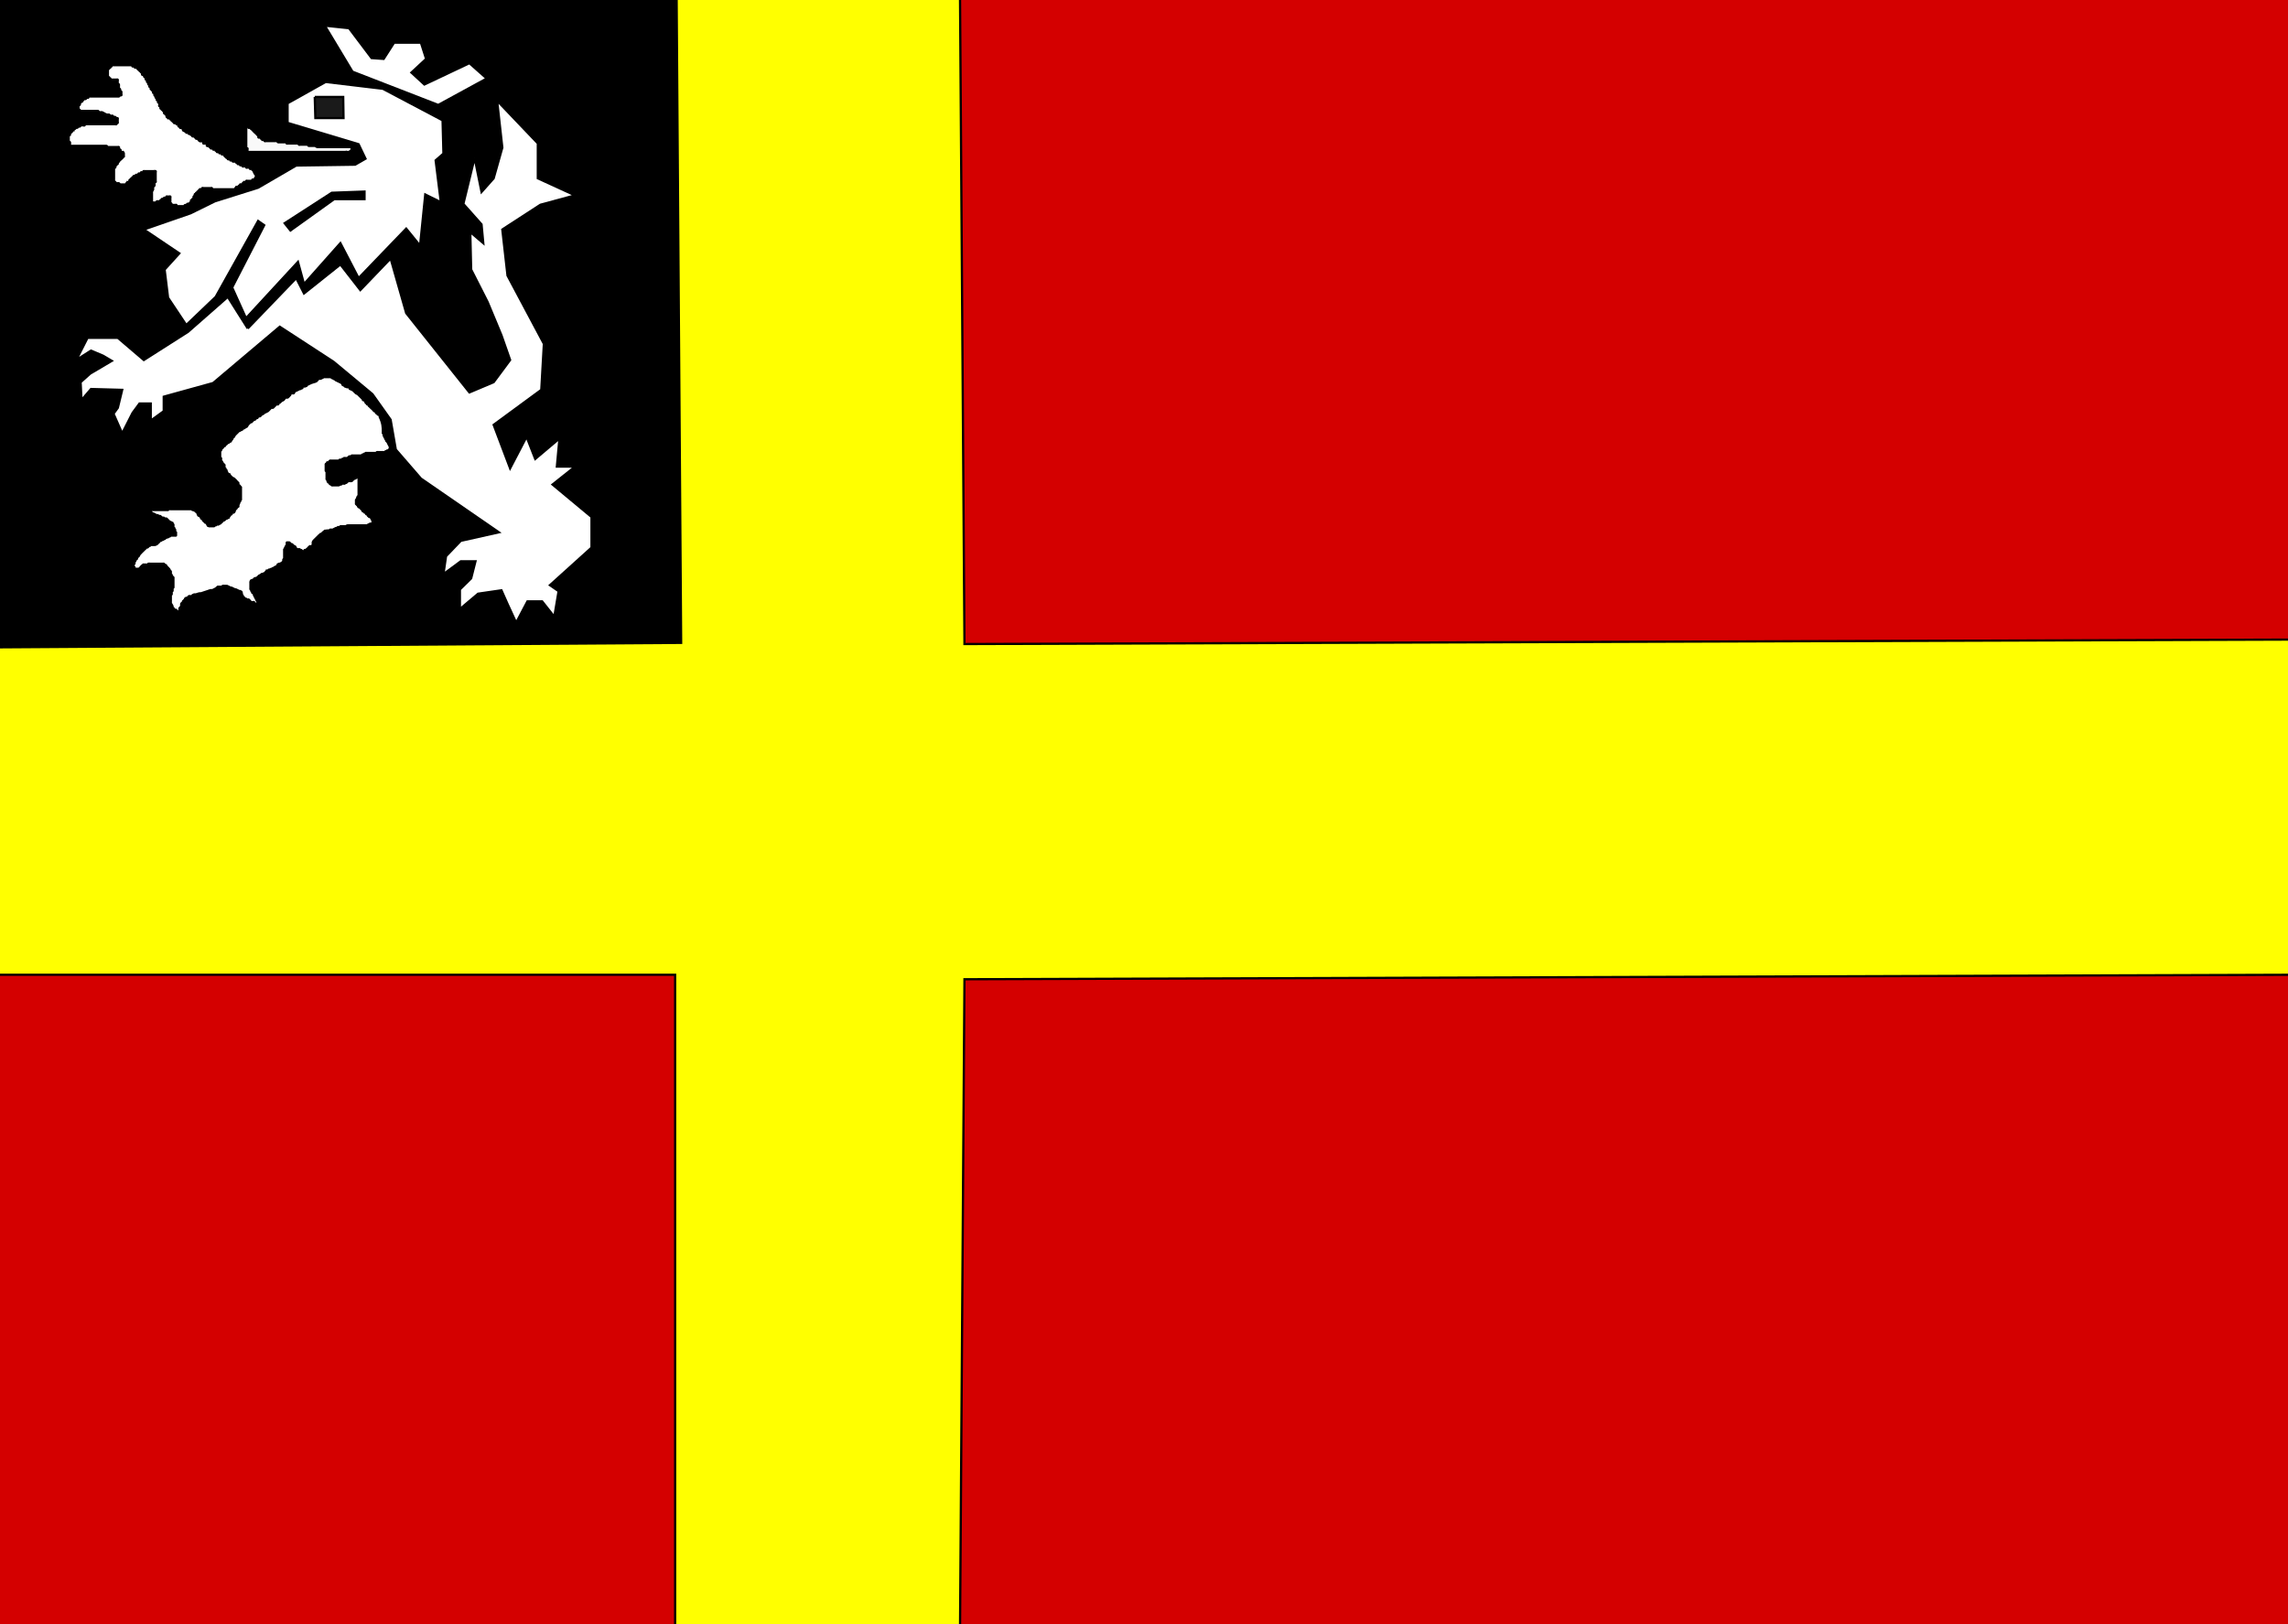 <?xml version="1.0" encoding="UTF-8" standalone="no"?>
<svg
   xmlns:dc="http://purl.org/dc/elements/1.1/"
   xmlns:cc="http://creativecommons.org/ns#"
   xmlns:rdf="http://www.w3.org/1999/02/22-rdf-syntax-ns#"
   xmlns:svg="http://www.w3.org/2000/svg"
   xmlns="http://www.w3.org/2000/svg"
   version="1.1"
   id="svg2816"
   height="735.6"
   width="1036">
  <rect width="100%" height="100%" fill="#808080" stroke="none"/>
  <defs
     id="defs2818" />
  <g
     transform="translate(0,-8.494)"
     id="layer1">
    <g
       transform="translate(-12.683,3.459)"
       id="g5613">
      <path
         style="fill:#d40000;stroke:#000000;stroke-width:1px;stroke-linecap:butt;stroke-linejoin:miter;stroke-opacity:1"
         d="m 11.401,3.043 0,739.423 1039.1,0 0,-739.015 L 11.401,3.043 Z"
         id="path2841" />
      <path
         style="fill:#ffff00;stroke:#000000;stroke-width:1.01px;stroke-linecap:butt;stroke-linejoin:miter;stroke-opacity:1"
         d="m 12.022,294.718 0,151.824 306.358,0 0,297.576 128.993,0 2.016,-295.551 600.624,-2.024 0,-151.824 -600.624,2.024 -2.016,-293.527 -128.993,0 0,291.503 -306.358,0 z"
         id="path3845" />
      <path
         style="fill:#000000;stroke:#000000;stroke-width:1.013px;stroke-linecap:butt;stroke-linejoin:miter;stroke-opacity:1"
         d="M 10.962,4.696 13.003,298.22 321.099,296.21 319.058,4.696 l -308.096,0 z"
         id="path3847" />
      <path
         style="fill:#ffffff;stroke:#000000;stroke-width:1.013px;stroke-linecap:butt;stroke-linejoin:miter;stroke-opacity:1"
         d="m 127.489,82.582 c 0.739,0.364 2.802,1.669 2.218,1.093 -0.762,-0.751 -1.931,-0.976 -2.772,-1.639 -0.144,-0.114 0.131,-0.418 0,-0.546 -0.261,-0.258 -0.848,0.258 -1.109,0 -0.131,-0.129 0.131,-0.418 0,-0.546 -0.131,-0.129 -0.37,0 -0.555,0 -0.185,0 -0.37,0 -0.554,0 -0.185,0 -0.424,0.129 -0.554,0 -0.131,-0.129 0.131,-0.418 0,-0.546 -0.131,-0.129 -0.37,0 -0.554,0 -0.185,0 -0.37,0 -0.555,0 -0.185,0 -0.424,0.129 -0.554,0 -0.131,-0.129 0.131,-0.418 0,-0.546 -0.261,-0.258 -0.848,0.258 -1.109,0 -0.131,-0.129 0.131,-0.418 0,-0.546 -0.261,-0.258 -0.848,0.258 -1.109,0 -0.131,-0.129 0.131,-0.418 0,-0.546 -0.131,-0.129 -0.389,0.081 -0.554,0 -0.234,-0.115 -0.321,-0.431 -0.554,-0.546 -0.231,-0.114 -0.98,0.127 -1.109,0 -0.131,-0.129 0.131,-0.418 0,-0.546 -0.261,-0.258 -0.848,0.258 -1.109,0 -0.131,-0.129 0.131,-0.418 0,-0.546 -0.261,-0.258 -0.848,0.258 -1.109,0 -0.131,-0.129 0.131,-0.418 0,-0.546 -0.131,-0.129 -0.389,0.081 -0.554,0 -0.234,-0.115 -0.37,-0.364 -0.554,-0.546 -0.185,-0.182 -0.438,-0.316 -0.555,-0.546 -0.083,-0.163 0.131,-0.418 0,-0.546 -0.261,-0.258 -0.848,0.258 -1.109,0 -0.131,-0.129 0.131,-0.418 0,-0.546 -0.261,-0.258 -0.848,0.258 -1.109,0 -0.131,-0.129 0.131,-0.418 0,-0.546 -0.261,-0.258 -0.848,0.258 -1.109,0 -0.131,-0.129 0.131,-0.418 0,-0.546 -0.131,-0.129 -0.424,0.129 -0.554,0 -0.131,-0.129 0.131,-0.418 0,-0.546 -0.261,-0.258 -0.848,0.258 -1.109,0 -0.131,-0.129 0.131,-0.418 0,-0.546 -0.261,-0.258 -0.848,0.258 -1.109,0 -0.131,-0.129 0.131,-0.418 0,-0.546 -0.131,-0.129 -0.424,0.129 -0.555,0 -0.131,-0.129 0.131,-0.418 0,-0.546 -0.261,-0.258 -0.848,0.258 -1.109,0 -0.739,-0.728 1.176,-0.524 -0.554,-1.093 -0.351,-0.115 -0.778,0.163 -1.109,0 -0.165,-0.081 0.131,-0.418 0,-0.546 -2.164,-2.132 -0.298,0.126 -1.663,-0.546 -0.468,-0.23 -0.641,-0.862 -1.109,-1.093 -0.165,-0.081 -0.424,0.129 -0.554,0 -0.131,-0.129 0.131,-0.418 0,-0.546 -0.131,-0.129 -0.424,0.129 -0.554,0 -0.131,-0.129 0.131,-0.418 0,-0.546 -0.261,-0.258 -0.848,0.258 -1.109,0 -0.131,-0.129 0.131,-0.418 0,-0.546 -0.131,-0.129 -0.389,0.081 -0.554,0 -0.234,-0.115 -0.321,-0.431 -0.554,-0.546 -0.165,-0.081 -0.424,0.129 -0.555,0 -0.131,-0.129 0.131,-0.418 0,-0.546 -0.261,-0.258 -0.848,0.258 -1.109,0 -0.131,-0.129 0.131,-0.418 0,-0.546 -0.131,-0.129 -0.389,0.081 -0.554,0 -2.308,-1.137 0.593,0.038 -0.555,-1.093 -0.131,-0.129 -0.424,0.129 -0.554,0 -0.131,-0.129 0.131,-0.418 0,-0.546 -0.261,-0.258 -0.848,0.258 -1.109,0 -0.131,-0.129 0.131,-0.418 0,-0.546 -0.131,-0.129 -0.424,0.129 -0.555,0 -1.147,-1.13 1.753,0.044 -0.554,-1.093 -0.165,-0.081 -0.424,0.129 -0.554,0 -0.131,-0.129 0.131,-0.418 0,-0.546 -0.261,-0.258 -0.848,0.258 -1.109,0 -0.131,-0.129 0.131,-0.418 0,-0.546 -0.131,-0.129 -0.424,0.129 -0.554,0 -0.131,-0.129 0.131,-0.418 0,-0.546 -0.131,-0.129 -0.424,0.129 -0.554,0 -0.131,-0.129 0.131,-0.418 0,-0.546 -0.131,-0.129 -0.424,0.129 -0.554,0 -0.131,-0.129 0.131,-0.418 0,-0.546 -0.261,-0.258 -0.848,0.258 -1.109,0 -0.131,-0.129 0.131,-0.418 0,-0.546 -0.131,-0.129 -0.424,0.129 -0.554,0 -0.185,-0.182 0.185,-0.91 0,-1.093 -0.131,-0.129 -0.424,0.129 -0.554,0 -0.131,-0.129 0.131,-0.418 0,-0.546 -0.131,-0.129 -0.424,0.129 -0.555,0 -0.261,-0.258 0.261,-0.835 0,-1.093 -0.131,-0.129 -0.424,0.129 -0.554,0 -0.131,-0.129 0.131,-0.418 0,-0.546 -0.131,-0.129 -0.424,0.129 -0.554,0 -0.131,-0.129 0.131,-0.418 0,-0.546 -0.131,-0.129 -0.424,0.129 -0.554,0 -0.185,-0.182 0.185,-0.91 0,-1.093 -0.131,-0.129 -0.424,0.129 -0.555,0 -0.131,-0.129 0,-0.364 0,-0.546 0,-0.182 0,-0.364 0,-0.546 0,-0.182 0.131,-0.418 0,-0.546 -0.131,-0.129 -0.424,0.129 -0.554,0 -0.185,-0.182 0.185,-0.91 0,-1.093 -0.131,-0.129 -0.424,0.129 -0.554,0 -0.261,-0.258 0.261,-0.835 0,-1.093 -0.131,-0.129 -0.424,0.129 -0.554,0 -0.131,-0.129 0.083,-0.383 0,-0.546 -0.117,-0.23 -0.438,-0.316 -0.555,-0.546 -0.116,-0.228 0.129,-0.966 0,-1.093 -0.131,-0.129 -0.424,0.129 -0.554,0 -0.261,-0.258 0.261,-0.835 0,-1.093 -0.131,-0.129 -0.424,0.129 -0.554,0 -0.131,-0.129 0.131,-0.418 0,-0.546 -0.131,-0.129 -0.424,0.129 -0.554,0 -0.185,-0.182 0.185,-0.91 0,-1.093 -0.131,-0.129 -0.424,0.129 -0.554,0 -0.261,-0.258 0.261,-0.835 0,-1.093 -0.131,-0.129 -0.424,0.129 -0.555,0 -0.185,-0.182 0.185,-0.91 0,-1.093 -0.131,-0.129 -0.424,0.129 -0.554,0 -0.185,-0.182 0.185,-0.91 0,-1.093 -0.131,-0.129 -0.424,0.129 -0.554,0 -0.261,-0.258 0.261,-0.835 0,-1.093 -0.131,-0.129 -0.424,0.129 -0.554,0 -1.147,-1.13 1.753,0.044 -0.555,-1.093 -0.165,-0.081 -0.424,0.129 -0.554,0 -0.261,-0.258 0.261,-0.835 0,-1.093 -0.131,-0.129 -0.424,0.129 -0.554,0 -0.131,-0.129 0.131,-0.418 0,-0.546 -0.131,-0.129 -0.424,0.129 -0.554,0 -0.131,-0.129 0.131,-0.418 0,-0.546 -0.131,-0.129 -0.424,0.129 -0.555,0 -0.131,-0.129 0.131,-0.418 0,-0.546 -0.131,-0.129 -0.424,0.129 -0.554,0 -0.131,-0.129 0.131,-0.418 0,-0.546 -0.261,-0.258 -0.848,0.258 -1.109,0 -0.131,-0.129 0.131,-0.418 0,-0.546 -0.261,-0.258 -0.848,0.258 -1.109,0 -0.131,-0.129 0.131,-0.418 0,-0.546 -0.131,-0.129 -0.37,0 -0.554,0 -0.185,0 -0.37,0 -0.554,0 -1.479,0 -2.957,0 -4.436,0 -1.109,0 -2.218,0 -3.327,0 -0.185,0 -0.424,-0.129 -0.554,0 -0.131,0.129 0.131,0.418 0,0.546 -0.131,0.129 -0.424,-0.129 -0.554,0 -0.131,0.129 0.131,0.418 0,0.546 -0.131,0.129 -0.424,-0.129 -0.555,0 -0.131,0.129 0.131,0.418 0,0.546 -0.131,0.129 -0.424,-0.129 -0.554,0 -0.131,0.129 0,0.364 0,0.546 0,0.728 0,1.457 0,2.185 0,0.182 0,0.364 0,0.546 0,0.182 -0.131,0.418 0,0.546 0.131,0.129 0.424,-0.129 0.554,0 0.131,0.129 -0.131,0.418 0,0.546 0.131,0.129 0.424,-0.129 0.555,0 0.131,0.129 -0.131,0.418 0,0.546 0.131,0.129 0.37,0 0.554,0 0.739,0 1.479,0 2.218,0 0.185,0 0.424,-0.129 0.554,0 0.131,0.129 0,0.364 0,0.546 0,0.182 0,0.364 0,0.546 0,0.182 -0.083,0.383 0,0.546 0.117,0.23 0.438,0.316 0.554,0.546 0.083,0.163 0,0.364 0,0.546 0,0.182 0,0.364 0,0.546 0,0.182 -0.083,0.383 0,0.546 0.117,0.23 0.438,0.316 0.555,0.546 0.083,0.163 -0.083,0.383 0,0.546 0.117,0.23 0.438,0.316 0.554,0.546 0.083,0.163 0,0.364 0,0.546 0,0.182 0,0.364 0,0.546 0,0.182 0.131,0.418 0,0.546 -0.131,0.129 -0.389,-0.081 -0.554,0 -0.234,0.115 -0.321,0.431 -0.555,0.546 -0.165,0.081 -0.37,0 -0.554,0 -0.37,0 -0.739,0 -1.109,0 -3.512,0 -7.024,0 -10.535,0 -0.37,0 -0.739,0 -1.109,0 -0.185,0 -0.424,-0.129 -0.555,0 -0.131,0.129 0.131,0.418 0,0.546 -0.261,0.258 -0.848,-0.258 -1.109,0 -0.131,0.129 0.131,0.418 0,0.546 -0.261,0.258 -0.848,-0.258 -1.109,0 -0.131,0.129 0.131,0.418 0,0.546 -0.131,0.129 -0.424,-0.129 -0.554,0 -0.131,0.129 0,0.364 0,0.546 -0.185,0 -0.424,-0.129 -0.554,0 -0.131,0.129 0.131,0.418 0,0.546 -0.131,0.129 -0.424,-0.129 -0.554,0 -0.261,0.258 0.261,0.835 0,1.093 -0.131,0.129 -0.424,-0.129 -0.555,0 -0.131,0.129 0,0.364 0,0.546 0,0.364 0,0.729 0,1.093 0,0.182 -0.131,0.418 0,0.546 0.131,0.129 0.424,-0.129 0.555,0 0.131,0.129 -0.131,0.418 0,0.546 0.131,0.129 0.37,0 0.554,0 0.185,0 0.37,0 0.554,0 1.848,0 3.697,0 5.545,0 0.37,0 0.739,0 1.109,0 0.185,0 0.389,-0.081 0.554,0 0.234,0.115 0.321,0.431 0.554,0.546 0.083,0.041 0.99,-0.039 1.109,0 0.784,0.258 1.434,0.835 2.218,1.093 0.119,0.039 1.026,-0.041 1.109,0 0.234,0.115 0.321,0.431 0.555,0.546 0.231,0.114 0.98,-0.127 1.109,0 0.131,0.129 -0.131,0.418 0,0.546 0.129,0.127 0.878,-0.114 1.109,0 0.234,0.115 0.321,0.431 0.554,0.546 0.165,0.081 0.424,-0.129 0.554,0 0.131,0.129 0,0.364 0,0.546 0,0.182 0,0.364 0,0.546 0,0.182 0,0.364 0,0.546 0,0.182 0.131,0.418 0,0.546 -0.131,0.129 -0.424,-0.129 -0.554,0 -0.131,0.129 0.131,0.418 0,0.546 -0.131,0.129 -0.37,0 -0.554,0 -1.109,0 -2.218,0 -3.327,0 -2.588,0 -5.175,0 -7.763,0 -0.739,0 -1.479,0 -2.218,0 -0.185,0 -0.424,-0.129 -0.554,0 -0.131,0.129 0.131,0.418 0,0.546 -0.131,0.129 -0.37,0 -0.555,0 -0.37,0 -0.758,-0.115 -1.109,0 -0.248,0.081 -0.321,0.431 -0.554,0.546 -0.165,0.081 -0.389,-0.081 -0.555,0 -0.234,0.115 -0.321,0.431 -0.554,0.546 -0.165,0.081 -0.389,-0.081 -0.554,0 -0.234,0.115 -0.321,0.431 -0.554,0.546 -0.165,0.081 -0.424,-0.129 -0.555,0 -0.131,0.129 0,0.364 0,0.546 -0.185,0 -0.424,-0.129 -0.554,0 -0.131,0.129 0.131,0.418 0,0.546 -0.131,0.129 -0.424,-0.129 -0.554,0 -0.131,0.129 0.131,0.418 0,0.546 -0.131,0.129 -0.424,-0.129 -0.554,0 -0.185,0.182 0.185,0.91 0,1.093 -0.131,0.129 -0.424,-0.129 -0.555,0 -0.131,0.129 0,0.364 0,0.546 0,0.546 0,1.093 0,1.639 0,0.182 -0.083,0.383 0,0.546 0.117,0.23 0.472,0.302 0.555,0.546 0.117,0.346 0,0.728 0,1.093 0,0.182 -0.131,0.418 0,0.546 0.131,0.129 0.37,0 0.554,0 0.185,0 0.37,0 0.554,0 3.142,0 6.284,0 9.426,0 1.479,0 2.957,0 4.436,0 0.37,0 0.739,0 1.109,0 0.185,0 0.389,-0.081 0.554,0 0.234,0.115 0.321,0.431 0.554,0.546 0.165,0.081 0.37,0 0.554,0 0.185,0 0.37,0 0.555,0 0.924,0 1.848,0 2.772,0 0.185,0 0.37,0 0.554,0 0.185,0 0.424,-0.129 0.554,0 0.261,0.258 -0.261,0.835 0,1.093 0.131,0.129 0.424,-0.129 0.555,0 1.147,1.13 -1.753,-0.044 0.554,1.093 0.765,0.377 0.496,-0.662 1.109,0.546 0.083,0.163 0,0.364 0,0.546 0,0.182 0,0.364 0,0.546 0,0.182 0.131,0.418 0,0.546 -0.131,0.129 -0.424,-0.129 -0.554,0 -0.131,0.129 0.131,0.418 0,0.546 -0.131,0.129 -0.424,-0.129 -0.554,0 -0.131,0.129 0.131,0.418 0,0.546 -0.131,0.129 -0.424,-0.129 -0.554,0 -0.131,0.129 0.131,0.418 0,0.546 -0.131,0.129 -0.424,-0.129 -0.555,0 -0.131,0.129 0.083,0.383 0,0.546 -0.117,0.23 -0.438,0.316 -0.554,0.546 -0.083,0.163 0.131,0.418 0,0.546 -0.131,0.129 -0.424,-0.129 -0.554,0 -0.131,0.129 0.131,0.418 0,0.546 -0.131,0.129 -0.424,-0.129 -0.554,0 -0.261,0.258 0.261,0.835 0,1.093 -0.131,0.129 -0.424,-0.129 -0.555,0 -0.131,0.129 0,0.364 0,0.546 0,0.728 0,1.457 0,2.185 0,0.728 0,1.457 0,2.185 0,0.182 0,0.364 0,0.546 0,0.182 -0.083,0.383 0,0.546 0.117,0.23 0.37,0.364 0.555,0.546 0.185,0.182 0.321,0.431 0.554,0.546 0.296,0.146 0.813,-0.146 1.109,0 0.234,0.115 0.321,0.431 0.555,0.546 0.165,0.081 0.37,0 0.554,0 0.37,0 0.739,0 1.109,0 0.185,0 0.37,0 0.555,0 0.185,0 0.424,0.129 0.554,0 0.131,-0.129 -0.131,-0.418 0,-0.546 0.131,-0.129 0.424,0.129 0.554,0 0.131,-0.129 0,-0.364 0,-0.546 0.185,0 0.389,0.081 0.554,0 2.308,-1.137 -0.593,0.038 0.555,-1.093 0.131,-0.129 0.424,0.129 0.554,0 0.131,-0.129 -0.131,-0.418 0,-0.546 0.131,-0.129 0.424,0.129 0.554,0 0.131,-0.129 -0.131,-0.418 0,-0.546 0.131,-0.129 0.424,0.129 0.554,0 0.131,-0.129 -0.131,-0.418 0,-0.546 0.131,-0.129 0.389,0.081 0.555,0 0.234,-0.115 0.321,-0.431 0.554,-0.546 0.231,-0.114 0.98,0.127 1.109,0 0.131,-0.129 -0.131,-0.418 0,-0.546 0.261,-0.258 0.848,0.258 1.109,0 0.131,-0.129 -0.131,-0.418 0,-0.546 0.261,-0.258 0.848,0.258 1.109,0 0.131,-0.129 -0.131,-0.418 0,-0.546 0.131,-0.129 0.37,0 0.555,0 0.739,0 1.479,0 2.218,0 0.554,0 1.109,0 1.663,0 0.37,0 0.778,-0.163 1.109,0 0.165,0.081 0,0.364 0,0.546 0,0.728 0,1.457 0,2.185 0,0.546 0,1.093 0,1.639 0,0.182 0.131,0.418 0,0.546 -0.131,0.129 -0.424,-0.129 -0.555,0 -0.131,0.129 0,0.364 0,0.546 0,0.364 0.117,0.747 0,1.093 -0.083,0.244 -0.438,0.316 -0.554,0.546 -0.041,0.081 0.04,0.975 0,1.093 -0.131,0.386 -0.424,0.706 -0.554,1.093 -0.058,0.173 0,0.364 0,0.546 0,0.182 0,0.364 0,0.546 0,0.546 0,1.093 0,1.639 0,0.546 0,1.093 0,1.639 0,0.182 -0.131,0.418 0,0.546 0.131,0.129 0.37,0 0.554,0 0.185,0 0.37,0 0.554,0 0.185,0 0.389,0.081 0.555,0 0.234,-0.115 0.321,-0.431 0.554,-0.546 0.331,-0.163 0.778,0.163 1.109,0 0.234,-0.115 0.321,-0.431 0.555,-0.546 0.165,-0.081 0.424,0.129 0.554,0 0.131,-0.129 -0.131,-0.418 0,-0.546 0.131,-0.129 0.389,0.081 0.554,0 0.234,-0.115 0.321,-0.431 0.554,-0.546 0.231,-0.114 0.98,0.127 1.109,0 0.739,-0.728 -0.924,-0.546 0.554,-0.546 0.185,0 0.37,0 0.554,0 0.185,0 0.424,-0.129 0.555,0 0.131,0.129 0,0.364 0,0.546 0,0.546 0,1.093 0,1.639 0,0.182 -0.083,0.383 0,0.546 0.117,0.23 0.438,0.316 0.554,0.546 0.083,0.163 -0.131,0.418 0,0.546 0.131,0.129 0.37,0 0.554,0 0.37,0 0.739,0 1.109,0 0.185,0 0.424,-0.129 0.554,0 0.131,0.129 -0.131,0.418 0,0.546 0.131,0.129 0.37,0 0.554,0 0.185,0 0.37,0 0.554,0 0.555,0 1.109,0 1.664,0 0.185,0 0.389,0.081 0.554,0 0.234,-0.115 0.321,-0.431 0.555,-0.546 0.165,-0.081 0.389,0.081 0.554,0 0.234,-0.115 0.321,-0.431 0.554,-0.546 0.231,-0.114 0.98,0.127 1.109,0 0.131,-0.129 -0.131,-0.418 0,-0.546 0.131,-0.129 0.424,0.129 0.554,0 0.261,-0.258 -0.261,-0.835 0,-1.093 0.131,-0.129 0.424,0.129 0.554,0 0.131,-0.129 -0.131,-0.418 0,-0.546 0.131,-0.129 0.424,0.129 0.554,0 0.129,-0.127 -0.116,-0.865 0,-1.093 0.117,-0.23 0.438,-0.316 0.555,-0.546 0.083,-0.163 -0.131,-0.418 0,-0.546 0.131,-0.129 0.424,0.129 0.554,0 0.131,-0.129 -0.131,-0.418 0,-0.546 0.131,-0.129 0.424,0.129 0.554,0 0.131,-0.129 -0.131,-0.418 0,-0.546 0.131,-0.129 0.424,0.129 0.554,0 0.131,-0.129 -0.131,-0.418 0,-0.546 0.131,-0.129 0.424,0.129 0.555,0 0.131,-0.129 -0.131,-0.418 0,-0.546 0.261,-0.258 0.848,0.258 1.109,0 0.131,-0.129 -0.131,-0.418 0,-0.546 0.131,-0.129 0.37,0 0.554,0 0.185,0 0.37,0 0.554,0 0.924,0 1.848,0 2.773,0 0.185,0 0.424,-0.129 0.554,0 0.131,0.129 -0.131,0.418 0,0.546 0.131,0.129 0.37,0 0.554,0 0.185,0 0.37,0 0.554,0 2.218,0 4.436,0 6.654,0 0.739,0 1.479,0 2.218,0 0.185,0 0.424,0.129 0.555,0 0.131,-0.129 -0.131,-0.418 0,-0.546 0.131,-0.129 0.424,0.129 0.554,0 0.739,-0.728 -0.924,-0.546 0.554,-0.546 1.479,0 -0.185,0.182 0.554,-0.546 0.131,-0.129 0.424,0.129 0.555,0 0.131,-0.129 -0.131,-0.418 0,-0.546 0.261,-0.258 0.848,0.258 1.109,0 0.131,-0.129 -0.131,-0.418 0,-0.546 0.131,-0.129 0.424,0.129 0.554,0 0.131,-0.129 -0.131,-0.418 0,-0.546 0.261,-0.258 0.848,0.258 1.109,0 0.131,-0.129 -0.131,-0.418 0,-0.546 0.131,-0.129 0.37,0 0.554,0 0.185,0 0.37,0 0.554,0 0.37,0 0.739,0 1.109,0 0.185,0 0.424,0.129 0.554,0 0.131,-0.129 -0.131,-0.418 0,-0.546 0.261,-0.258 0.848,0.258 1.109,0 0.131,-0.129 -0.095,-0.39 0,-0.546 0.476,-0.781 1.664,-3.096 1.664,-2.185 0,1.062 -1.109,1.821 -2.218,-1.093 z"
         id="path3849" />
      <path
         style="fill:#f9f9f9;stroke:#000000;stroke-width:1.013px;stroke-linecap:butt;stroke-linejoin:miter;stroke-opacity:1"
         d="m 171.294,71.655 c -3.882,0 -7.763,0 -11.645,0 -0.739,0 -1.479,0 -2.218,0 -0.185,0 -0.37,0 -0.554,0 -0.185,0 -0.379,0.058 -0.554,0 -0.392,-0.129 -0.717,-0.418 -1.109,-0.546 -0.175,-0.058 -0.37,0 -0.554,0 -0.554,0 -1.109,0 -1.664,0 -0.185,0 -0.389,0.081 -0.554,0 -0.234,-0.115 -0.321,-0.431 -0.554,-0.546 -0.165,-0.081 -0.37,0 -0.554,0 -0.185,0 -0.37,0 -0.554,0 -0.739,0 -1.479,0 -2.218,0 -0.185,0 -0.424,0.129 -0.555,0 -0.131,-0.129 0.131,-0.418 0,-0.546 -0.131,-0.129 -0.37,0 -0.554,0 -0.185,0 -0.37,0 -0.554,0 -1.294,0 -2.588,0 -3.881,0 -0.185,0 -0.424,0.129 -0.554,0 -0.131,-0.129 0.131,-0.418 0,-0.546 -0.131,-0.129 -0.37,0 -0.554,0 -0.739,0 -1.479,0 -2.218,0 -0.185,0 -0.37,0 -0.555,0 -0.185,0 -0.389,0.081 -0.554,0 -0.234,-0.115 -0.321,-0.431 -0.554,-0.546 -0.165,-0.081 -0.37,0 -0.554,0 -0.185,0 -0.37,0 -0.555,0 -0.554,0 -1.109,0 -1.663,0 -0.739,0 -1.479,0 -2.218,0 -0.185,0 -0.424,0.129 -0.555,0 -0.131,-0.129 0.131,-0.418 0,-0.546 -0.261,-0.258 -0.848,0.258 -1.109,0 -0.131,-0.129 0.131,-0.418 0,-0.546 -0.131,-0.129 -0.424,0.129 -0.554,0 -0.131,-0.129 0.131,-0.418 0,-0.546 -0.261,-0.258 -0.848,0.258 -1.109,0 -0.261,-0.258 0.261,-0.835 0,-1.093 -0.131,-0.129 -0.424,0.129 -0.554,0 -0.131,-0.129 0.131,-0.418 0,-0.546 -0.131,-0.129 -0.424,0.129 -0.554,0 -0.131,-0.129 0.131,-0.418 0,-0.546 -0.131,-0.129 -0.424,0.129 -0.555,0 -0.131,-0.129 0.131,-0.418 0,-0.546 -0.131,-0.129 -0.424,0.129 -0.554,0 -0.131,-0.129 0.131,-0.418 0,-0.546 -0.131,-0.129 -0.424,0.129 -0.554,0 -0.131,-0.129 0.131,-0.418 0,-0.546 -0.131,-0.129 -0.424,0.129 -0.554,0 -0.739,-0.728 0.924,-0.546 -0.554,-0.546 -1.479,0 0.185,0.182 -0.555,-0.546 -0.131,-0.129 -0.424,0.129 -0.554,0 -0.131,-0.129 0.131,-0.418 0,-0.546 -0.131,-0.129 -0.424,-0.129 -0.554,0 -0.131,0.129 0,0.364 0,0.546 0,0.364 0,0.729 0,1.093 0,2.55 0,5.099 0,7.649 0,0.182 0,0.364 0,0.546 0,0.182 -0.131,0.418 0,0.546 0.131,0.129 0.424,-0.129 0.554,0 0.131,0.129 0,0.364 0,0.546 0,0.182 0,0.364 0,0.546 0,0.182 -0.131,0.418 0,0.546 0.131,0.129 0.37,0 0.554,0 0.185,0 0.37,0 0.555,0 1.663,0 3.327,0 4.99,0 8.502,0 17.005,0 25.507,0 3.142,0 6.284,0 9.426,0 1.109,0 2.218,0 3.327,0 0.185,0 0.554,-0.182 0.554,0 0,0.182 -0.739,0 -0.554,0 0.37,0 0.739,0 1.109,0 0.185,0 0.401,0.101 0.554,0 0.985,-0.647 1.848,-1.457 0.555,-2.185 z"
         id="path3851" />
      <path
         style="fill:#000000;stroke:#000000;stroke-width:1.013px;stroke-linecap:butt;stroke-linejoin:miter;stroke-opacity:1"
         d="m 115.567,136.262 c 0.416,-0.683 16.635,-28.411 16.635,-28.411 l -1.802,-2.322 -17.605,29.504 2.772,1.912 0,-0.683 z"
         id="path3859" />
      <path
         style="fill:#ffffff;stroke:#000000;stroke-width:1.013px;stroke-linecap:butt;stroke-linejoin:miter;stroke-opacity:1"
         d="m 172.302,37.511 -12.547,-20.862 10.978,1.159 10.194,13.522 5.489,0.386 4.705,-7.34 12.155,0 2.353,7.34 -6.665,6.181 5.881,5.409 20.389,-9.658 7.842,6.954 -21.957,11.976 -38.817,-15.067 z"
         id="path3861" />
      <path
         style="fill:#ffffff;stroke:#000000;stroke-width:1.013px;stroke-linecap:butt;stroke-linejoin:miter;stroke-opacity:1"
         d="m 186.025,45.237 -25.878,-3.091 -17.252,9.658 0,8.886 32.151,9.658 3.137,6.568 -4.705,2.704 -26.662,0.386 -17.252,10.045 -19.604,6.181 -10.978,5.409 -21.173,7.34 16.076,10.817 -6.665,7.34 1.568,12.749 8.234,12.363 13.331,-12.749 19.212,-34.384 2.745,1.932 -14.507,28.203 6.273,13.908 23.525,-25.498 2.745,10.045 16.468,-18.544 8.234,15.84 21.565,-22.408 6.273,7.727 2.352,-23.18 7.058,3.477 -2.353,-18.93 3.529,-3.091 -0.392,-15.067 -27.054,-14.294 z"
         id="path3863" />
      <path
         style="fill:#1a1a1a;stroke:#000000;stroke-width:1.013px;stroke-linecap:butt;stroke-linejoin:miter;stroke-opacity:1"
         d="m 155.2,48.956 0.277,9.561 12.753,0 -0.139,-9.561 -12.892,0 z"
         id="path3855" />
      <path
         style="fill:#ffffff;stroke:#000000;stroke-width:1.013px;stroke-linecap:butt;stroke-linejoin:miter;stroke-opacity:1"
         d="m 184.457,193.59 c 0.523,0.386 1.861,1.735 1.568,1.159 -0.654,-0.644 -1.307,-1.288 -1.96,-1.932 -0.131,0 -0.3,0.091 -0.392,0 -0.093,-0.091 0.058,-0.271 0,-0.386 -0.816,-1.608 0.026,0.413 -0.784,-0.386 -0.185,-0.182 0.185,-0.591 0,-0.773 -0.185,-0.182 -0.599,0.182 -0.784,0 -0.093,-0.091 0.093,-0.295 0,-0.386 -0.093,-0.091 -0.3,0.091 -0.392,0 -0.811,-0.799 1.24,0.031 -0.392,-0.773 -0.117,-0.058 -0.3,0.091 -0.392,0 -0.093,-0.091 0.093,-0.295 0,-0.386 -0.093,-0.091 -0.3,0.091 -0.392,0 -0.093,-0.091 0,-0.258 0,-0.386 -0.131,0 -0.3,0.091 -0.392,0 -0.092,-0.091 0.093,-0.295 0,-0.386 -0.092,-0.091 -0.3,0.091 -0.392,0 -0.811,-0.799 1.24,0.031 -0.392,-0.773 -1.046,0 0.131,0.129 -0.392,-0.386 -0.093,-0.091 -0.3,0.091 -0.392,0 -0.093,-0.091 0.093,-0.295 0,-0.386 -0.093,-0.091 -0.3,0.091 -0.392,0 -0.185,-0.182 0.185,-0.591 0,-0.773 -0.093,-0.091 -0.275,0.058 -0.392,0 -0.165,-0.081 -0.227,-0.305 -0.392,-0.386 -0.117,-0.058 -0.3,0.091 -0.392,0 -0.093,-0.091 0.058,-0.271 0,-0.386 -0.083,-0.163 -0.261,-0.258 -0.392,-0.386 -0.131,-0.129 -0.261,-0.258 -0.392,-0.386 -0.392,-0.386 -0.784,-0.773 -1.176,-1.159 -0.131,-0.129 -0.238,-0.285 -0.392,-0.386 -0.243,-0.16 -0.541,-0.227 -0.784,-0.386 -0.154,-0.101 -0.261,-0.258 -0.392,-0.386 -0.261,-0.257 -0.523,-0.515 -0.784,-0.773 -0.131,-0.129 -0.227,-0.305 -0.392,-0.386 -0.117,-0.058 -0.3,0.091 -0.392,0 -0.093,-0.091 0.093,-0.295 0,-0.386 -0.185,-0.182 -0.599,0.182 -0.784,0 -0.811,-0.799 1.24,0.031 -0.392,-0.773 -0.058,-0.029 -0.7,0.028 -0.784,0 -2.84,-0.933 0.618,0.111 -1.176,-0.773 -0.117,-0.058 -0.275,0.058 -0.392,0 -1.632,-0.804 0.419,0.027 -0.392,-0.773 -0.093,-0.091 -0.3,0.091 -0.392,0 -0.093,-0.091 0.093,-0.295 0,-0.386 -0.093,-0.091 -0.275,0.058 -0.392,0 -0.165,-0.081 -0.227,-0.305 -0.392,-0.386 -0.117,-0.058 -0.3,0.091 -0.392,0 -0.093,-0.091 0.093,-0.295 0,-0.386 -0.185,-0.182 -0.599,0.182 -0.784,0 -0.093,-0.091 0.093,-0.295 0,-0.386 -0.185,-0.182 -0.599,0.182 -0.784,0 -0.093,-0.091 0.093,-0.295 0,-0.386 -0.093,-0.091 -0.268,0.041 -0.392,0 -0.277,-0.091 -0.541,-0.227 -0.784,-0.386 -1.3,-1.281 0.37,0.182 -0.784,-0.386 -0.165,-0.081 -0.227,-0.305 -0.392,-0.386 -0.117,-0.058 -0.261,0 -0.392,0 -0.392,0 -0.784,0 -1.176,0 -0.392,0 -0.784,0 -1.176,0 -0.131,0 -0.268,-0.041 -0.392,0 -0.047,0.015 -1.537,0.765 -1.568,0.773 -0.254,0.062 -0.56,-0.133 -0.784,0 -0.476,0.281 -0.715,0.856 -1.176,1.159 -0.344,0.226 -0.784,0.258 -1.176,0.386 -0.392,0.129 -0.792,0.235 -1.176,0.386 -0.271,0.107 -0.523,0.258 -0.784,0.386 -0.261,0.129 -0.541,0.227 -0.784,0.386 -0.897,0.589 0.245,0.306 -1.176,0.773 -0.724,0.238 -0.186,-0.59 -1.176,0.386 -0.093,0.091 0.093,0.295 0,0.386 -0.093,0.091 -0.275,-0.058 -0.392,0 -0.165,0.081 -0.227,0.305 -0.392,0.386 -0.117,0.058 -0.268,-0.041 -0.392,0 -0.277,0.091 -0.523,0.258 -0.784,0.386 -0.261,0.129 -0.523,0.258 -0.784,0.386 -0.261,0.129 -0.578,0.183 -0.784,0.386 -0.207,0.204 -0.131,0.644 -0.392,0.773 -0.351,0.173 -0.826,-0.173 -1.176,0 -0.261,0.129 -0.23,0.533 -0.392,0.773 -0.103,0.152 -0.261,0.258 -0.392,0.386 -0.261,0.258 -0.454,0.61 -0.784,0.773 -0.234,0.115 -0.55,-0.115 -0.784,0 -0.784,0.386 -0.588,0.773 -1.176,1.159 -0.243,0.16 -0.541,0.227 -0.784,0.386 -0.053,0.035 -0.748,0.755 -0.784,0.773 -0.117,0.058 -0.3,-0.091 -0.392,0 -0.207,0.204 -0.149,0.613 -0.392,0.773 -0.217,0.143 -0.536,-0.081 -0.784,0 -0.175,0.058 -0.261,0.258 -0.392,0.386 -0.262,0.258 -0.522,0.515 -0.784,0.773 -0.131,0.129 -0.217,0.329 -0.392,0.386 -0.248,0.081 -0.536,-0.082 -0.784,0 -0.175,0.058 -0.261,0.258 -0.392,0.386 -0.131,0.129 -0.261,0.258 -0.392,0.386 -0.261,0.258 -0.488,0.554 -0.784,0.773 -0.019,0.014 -1.539,0.754 -1.568,0.773 -0.154,0.101 -0.238,0.285 -0.392,0.386 -0.243,0.16 -0.55,0.214 -0.784,0.386 -0.296,0.219 -0.453,0.61 -0.784,0.773 -0.234,0.115 -0.567,-0.143 -0.784,0 -0.243,0.16 -0.149,0.613 -0.392,0.773 -0.217,0.143 -0.55,-0.115 -0.784,0 -0.117,0.058 0.058,0.271 0,0.386 -0.083,0.163 -0.227,0.305 -0.392,0.386 -0.117,0.058 -0.275,-0.058 -0.392,0 -0.165,0.082 -0.261,0.258 -0.392,0.386 -0.131,0.129 -0.261,0.258 -0.392,0.386 -0.131,0.129 -0.227,0.305 -0.392,0.386 -0.117,0.058 -0.275,-0.058 -0.392,0 -0.165,0.082 -0.261,0.258 -0.392,0.386 -0.131,0.129 -0.261,0.258 -0.392,0.386 -0.131,0.129 -0.29,0.235 -0.392,0.386 -0.162,0.24 -0.185,0.569 -0.392,0.773 -0.207,0.204 -0.541,0.227 -0.784,0.386 -0.154,0.101 -0.227,0.305 -0.392,0.386 -0.164,0.081 -0.693,-0.09 -0.784,0 -0.093,0.091 0,0.258 0,0.386 -0.131,0 -0.3,-0.091 -0.392,0 -0.093,0.091 0.093,0.295 0,0.386 -0.131,0.129 -0.653,-0.129 -0.784,0 -0.093,0.091 0.093,0.295 0,0.386 -0.093,0.091 -0.275,-0.058 -0.392,0 -0.165,0.082 -0.261,0.258 -0.392,0.386 -0.131,0.129 -0.261,0.258 -0.392,0.386 -0.261,0.258 -0.523,0.515 -0.784,0.773 -0.131,0.129 -0.29,0.235 -0.392,0.386 -0.162,0.24 -0.23,0.533 -0.392,0.773 -0.036,0.052 -0.766,0.737 -0.784,0.773 -0.058,0.115 0.093,0.295 0,0.386 -0.093,0.091 -0.3,-0.091 -0.392,0 -0.093,0.091 0.058,0.271 0,0.386 -0.816,1.608 0.026,-0.413 -0.784,0.386 -0.093,0.091 0.093,0.295 0,0.386 -0.093,0.091 -0.3,-0.091 -0.392,0 -0.093,0.091 0.093,0.295 0,0.386 -0.093,0.091 -0.275,-0.058 -0.392,0 -0.331,0.163 -0.454,0.61 -0.784,0.773 -0.117,0.058 -0.3,-0.091 -0.392,0 -0.093,0.091 0.093,0.295 0,0.386 -0.093,0.091 -0.3,-0.091 -0.392,0 -0.093,0.091 0,0.258 0,0.386 -0.131,0 -0.275,-0.058 -0.392,0 -1.632,0.804 0.419,-0.027 -0.392,0.773 -0.093,0.091 -0.3,-0.091 -0.392,0 -0.093,0.091 0.058,0.271 0,0.386 -0.083,0.163 -0.309,0.223 -0.392,0.386 -0.058,0.115 0,0.258 0,0.386 -0.131,0.129 -0.309,0.223 -0.392,0.386 -0.058,0.115 0,0.258 0,0.386 0,0.386 0,0.773 0,1.159 0,0.258 0,0.515 0,0.773 0,0.129 -0.058,0.271 0,0.386 0.083,0.163 0.334,0.214 0.392,0.386 0.083,0.244 0,0.515 0,0.773 0,0.129 -0.058,0.271 0,0.386 0.083,0.163 0.29,0.235 0.392,0.386 0.162,0.24 0.23,0.533 0.392,0.773 0.036,0.052 0.766,0.737 0.784,0.773 0.058,0.115 0,0.258 0,0.386 0,0.129 0,0.258 0,0.386 0,0.258 -0.117,0.542 0,0.773 0.058,0.115 0.3,-0.091 0.392,0 0.093,0.091 -0.058,0.271 0,0.386 1.3,1.281 -0.185,-0.364 0.392,0.773 0.083,0.163 0.309,0.223 0.392,0.386 0.058,0.115 -0.058,0.271 0,0.386 0.083,0.163 0.261,0.258 0.392,0.386 0.131,0.129 0.227,0.305 0.392,0.386 0.117,0.058 0.3,-0.091 0.392,0 0.093,0.091 -0.058,0.271 0,0.386 0.083,0.163 0.261,0.258 0.392,0.386 0.131,0.129 0.261,0.258 0.392,0.386 0.131,0.129 0.238,0.285 0.392,0.386 0.243,0.16 0.541,0.227 0.784,0.386 0.154,0.101 0.261,0.258 0.392,0.386 0.131,0.129 0.261,0.258 0.392,0.386 0.131,0.129 0.309,0.223 0.392,0.386 0.058,0.115 -0.093,0.295 0,0.386 0.092,0.091 0.3,-0.091 0.392,0 0.093,0.091 -0.093,0.295 0,0.386 0.093,0.091 0.3,-0.091 0.392,0 0.092,0.09 -0.082,0.612 0,0.773 0.261,0.515 0.523,0.258 0.784,0.773 0.058,0.115 -0.093,0.295 0,0.386 0.093,0.091 0.3,-0.091 0.392,0 0.093,0.091 0,0.258 0,0.386 0,0.386 0,0.773 0,1.159 0,1.03 0,2.06 0,3.091 0,0.258 0,0.515 0,0.773 0,0.129 0.058,0.271 0,0.386 -0.083,0.163 -0.309,0.223 -0.392,0.386 -0.058,0.115 0,0.258 0,0.386 -0.131,0.129 -0.309,0.223 -0.392,0.386 -0.058,0.115 0.042,0.264 0,0.386 -0.093,0.273 -0.321,0.493 -0.392,0.773 -0.063,0.25 0.117,0.542 0,0.773 -0.058,0.115 -0.3,-0.091 -0.392,0 -0.207,0.204 -0.23,0.533 -0.392,0.773 -0.036,0.052 -0.766,0.737 -0.784,0.773 -0.058,0.115 0.058,0.271 0,0.386 -0.816,1.608 0.026,-0.413 -0.784,0.386 -0.093,0.091 0,0.258 0,0.386 -0.131,0 -0.275,-0.058 -0.392,0 -1.632,0.804 0.419,-0.027 -0.392,0.773 -0.811,0.799 0.032,-1.222 -0.784,0.386 -0.058,0.115 0,0.258 0,0.386 -0.131,0.129 -0.309,0.223 -0.392,0.386 -0.058,0.115 0.093,0.295 0,0.386 -0.093,0.091 -0.275,-0.058 -0.392,0 -0.165,0.081 -0.227,0.305 -0.392,0.386 -0.117,0.058 -0.275,-0.058 -0.392,0 -0.165,0.081 -0.227,0.305 -0.392,0.386 -0.117,0.058 -0.3,-0.091 -0.392,0 -0.093,0.091 0.093,0.295 0,0.386 -0.093,0.091 -0.275,-0.058 -0.392,0 -0.165,0.081 -0.261,0.258 -0.392,0.386 -0.131,0.129 -0.261,0.258 -0.392,0.386 -0.131,0.129 -0.227,0.305 -0.392,0.386 -0.117,0.058 -0.3,-0.091 -0.392,0 -0.093,0.091 0.093,0.295 0,0.386 -0.093,0.091 -0.275,-0.058 -0.392,0 -0.165,0.081 -0.227,0.305 -0.392,0.386 -0.209,0.103 -0.575,-0.103 -0.784,0 -0.165,0.081 -0.227,0.305 -0.392,0.386 -0.117,0.058 -0.275,-0.058 -0.392,0 -0.165,0.081 -0.227,0.305 -0.392,0.386 -0.117,0.058 -0.261,0 -0.392,0 -0.131,0 -0.261,0 -0.392,0 -0.392,0 -0.784,0 -1.176,0 -0.131,0 -0.3,0.091 -0.392,0 -0.093,-0.091 0.093,-0.295 0,-0.386 -0.811,-0.799 0.032,1.222 -0.784,-0.386 -0.27,-0.533 0.475,-0.346 -0.392,-0.773 -1.046,0 0.131,0.129 -0.392,-0.386 -0.093,-0.091 -0.275,0.058 -0.392,0 -0.165,-0.081 -0.261,-0.258 -0.392,-0.386 -0.131,-0.129 -0.309,-0.223 -0.392,-0.386 -0.27,-0.533 0.475,-0.346 -0.392,-0.773 -0.117,-0.058 -0.3,0.091 -0.392,0 -0.093,-0.091 0.058,-0.271 0,-0.386 -0.083,-0.163 -0.309,-0.223 -0.392,-0.386 -0.058,-0.115 0.093,-0.295 0,-0.386 -0.093,-0.091 -0.3,0.091 -0.392,0 -0.093,-0.091 0.093,-0.295 0,-0.386 -0.811,-0.799 0.032,1.222 -0.784,-0.386 -0.082,-0.161 0.091,-0.683 0,-0.773 -0.093,-0.091 -0.275,0.058 -0.392,0 -0.036,-0.018 -0.731,-0.738 -0.784,-0.773 -0.261,-0.129 -0.523,-0.258 -0.784,-0.386 -0.131,0 -0.275,0.058 -0.392,0 -0.165,-0.081 -0.227,-0.305 -0.392,-0.386 -0.117,-0.058 -0.261,0 -0.392,0 -0.131,0 -0.261,0 -0.392,0 -0.784,0 -1.568,0 -2.352,0 -1.568,0 -3.137,0 -4.705,0 -0.523,0 -1.046,0 -1.568,0 -0.261,0 -0.536,-0.081 -0.784,0 -1.453,0.477 0.478,0.386 -0.784,0.386 -1.699,0 -3.398,0 -5.097,0 -0.523,0 -1.046,0 -1.568,0 -0.131,0 -0.261,0 -0.392,0 -0.131,0 -0.275,-0.058 -0.392,0 -0.102,0.05 -0.663,0.506 -0.392,0.773 0.093,0.091 0.3,-0.091 0.392,0 0.093,0.091 -0.093,0.295 0,0.386 0.093,0.091 0.275,-0.058 0.392,0 0.165,0.082 0.227,0.305 0.392,0.386 0.117,0.058 0.275,-0.058 0.392,0 0.165,0.081 0.227,0.305 0.392,0.386 0.117,0.058 0.3,-0.091 0.392,0 0.093,0.091 -0.117,0.329 0,0.386 0.234,0.115 0.523,0 0.784,0 0.131,0 0.275,-0.058 0.392,0 0.165,0.082 0.227,0.305 0.392,0.386 0.164,0.081 0.693,-0.09 0.784,0 0.093,0.091 0,0.258 0,0.386 0.131,0 0.275,-0.058 0.392,0 0.165,0.081 0.227,0.305 0.392,0.386 0.209,0.103 0.575,-0.103 0.784,0 0.165,0.081 0.227,0.305 0.392,0.386 0.209,0.103 0.575,-0.103 0.784,0 0.165,0.081 0.261,0.258 0.392,0.386 0.131,0.129 0.261,0.258 0.392,0.386 0.131,0.129 0.309,0.223 0.392,0.386 0.058,0.115 -0.117,0.329 0,0.386 0.234,0.115 0.536,-0.081 0.784,0 0.175,0.058 0.227,0.305 0.392,0.386 0.117,0.058 0.3,-0.091 0.392,0 0.093,0.091 -0.058,0.271 0,0.386 0.083,0.163 0.31,0.223 0.392,0.386 0.058,0.115 0,0.258 0,0.386 0,0.129 0,0.258 0,0.386 0,0.258 -0.117,0.542 0,0.773 0.058,0.115 0.3,-0.091 0.392,0 0.093,0.091 -0.058,0.271 0,0.386 0.083,0.163 0.309,0.223 0.392,0.386 0.058,0.115 0,0.258 0,0.386 0,0.258 -0.117,0.542 0,0.773 0.058,0.115 0.3,-0.091 0.392,0 0.093,0.091 0,0.258 0,0.386 0,0.258 0,0.515 0,0.773 0,0.129 0.093,0.295 0,0.386 -0.093,0.091 -0.261,0 -0.392,0 -0.653,0 -1.307,0 -1.96,0 -0.131,0 -0.3,-0.091 -0.392,0 -0.093,0.091 0.117,0.329 0,0.386 -2.222,0 -0.131,-0.258 -0.784,0.386 -0.093,0.091 -0.268,-0.041 -0.392,0 -0.277,0.091 -0.507,0.295 -0.784,0.386 -0.124,0.041 -0.3,-0.091 -0.392,0 -0.093,0.091 0.093,0.295 0,0.386 -0.093,0.091 -0.275,-0.058 -0.392,0 -0.165,0.082 -0.227,0.305 -0.392,0.386 -0.117,0.058 -0.275,-0.058 -0.392,0 -0.165,0.081 -0.217,0.329 -0.392,0.386 -0.248,0.081 -0.55,-0.115 -0.784,0 -0.117,0.058 0.058,0.271 0,0.386 -0.083,0.163 -0.261,0.258 -0.392,0.386 -0.131,0.129 -0.227,0.305 -0.392,0.386 -0.117,0.058 -0.3,-0.091 -0.392,0 -0.093,0.091 0,0.258 0,0.386 -0.261,0.129 -0.507,0.295 -0.784,0.386 -0.124,0.041 -0.261,0 -0.392,0 -0.131,0 -0.261,0 -0.392,0 -0.392,0 -0.784,0 -1.176,0 -0.131,0 -0.3,-0.091 -0.392,0 -0.093,0.091 0.093,0.295 0,0.386 -0.093,0.091 -0.275,-0.058 -0.392,0 -0.331,0.163 -0.453,0.61 -0.784,0.773 -0.117,0.058 -0.275,-0.058 -0.392,0 -0.105,0.051 -0.68,0.721 -0.784,0.773 -0.117,0.058 -0.3,-0.091 -0.392,0 -0.093,0.091 0.093,0.295 0,0.386 -0.093,0.091 -0.3,-0.091 -0.392,0 -0.093,0.091 0.093,0.295 0,0.386 -0.093,0.091 -0.3,-0.091 -0.392,0 -0.093,0.091 0.093,0.295 0,0.386 -0.093,0.091 -0.3,-0.091 -0.392,0 -0.093,0.091 0.058,0.271 0,0.386 -0.018,0.036 -0.749,0.72 -0.784,0.773 -0.162,0.24 -0.23,0.533 -0.392,0.773 -0.036,0.052 -0.766,0.737 -0.784,0.773 -0.058,0.115 0.058,0.271 0,0.386 -0.262,0.515 -0.523,0.257 -0.784,0.773 -0.058,0.115 0.093,0.295 0,0.386 -0.093,0.091 -0.3,-0.091 -0.392,0 -0.093,0.091 0,0.258 0,0.386 0,0.129 0,0.258 0,0.386 0,0.129 0.093,0.295 0,0.386 -0.093,0.091 -0.3,-0.091 -0.392,0 -0.093,0.091 0,0.258 0,0.386 0,0.258 0,0.515 0,0.773 0,0.129 -0.093,0.295 0,0.386 0.093,0.091 0.3,-0.091 0.392,0 0.185,0.182 -0.185,0.591 0,0.773 0.093,0.091 0.261,0 0.392,0 0.392,0 0.784,0 1.176,0 0.131,0 0.261,0 0.392,0 0.131,0 0.3,0.091 0.392,0 0.093,-0.091 -0.093,-0.295 0,-0.386 0.093,-0.091 0.3,0.091 0.392,0 0.093,-0.091 -0.058,-0.271 0,-0.386 0.083,-0.163 0.261,-0.258 0.392,-0.386 0.131,-0.129 0.227,-0.305 0.392,-0.386 0.117,-0.058 0.3,0.091 0.392,0 0.093,-0.091 -0.093,-0.295 0,-0.386 0.093,-0.091 0.261,0 0.392,0 0.261,0 0.523,0 0.784,0 0.261,0 0.536,0.082 0.784,0 0.175,-0.058 0.217,-0.329 0.392,-0.386 0.248,-0.082 0.523,0 0.784,0 0.392,0 0.784,0 1.176,0 1.307,0 2.614,0 3.921,0 0.261,0 0.523,0 0.784,0 0.131,0 0.3,-0.091 0.392,0 0.093,0.091 -0.092,0.295 0,0.386 0.093,0.091 0.275,-0.058 0.392,0 1.632,0.804 -0.419,-0.027 0.392,0.773 0.577,0 0.3,-0.091 0.784,0.386 0.131,0.129 0.261,0.258 0.392,0.386 0,0.129 -0.093,0.295 0,0.386 0.093,0.091 0.3,-0.091 0.392,0 0.207,0.204 0.23,0.533 0.392,0.773 0.103,0.152 0.309,0.223 0.392,0.386 0.058,0.115 0,0.258 0,0.386 0,0.258 0,0.515 0,0.773 0,0.129 -0.093,0.295 0,0.386 0.093,0.091 0.3,-0.091 0.392,0 0.093,0.091 -0.058,0.271 0,0.386 0.083,0.163 0.309,0.223 0.392,0.386 0.058,0.115 -0.092,0.295 0,0.386 0.093,0.091 0.3,-0.091 0.392,0 0.093,0.091 0,0.258 0,0.386 0,0.129 0,0.258 0,0.386 0,0.901 0,1.803 0,2.704 0,0.258 0,0.515 0,0.773 0,0.129 0.058,0.271 0,0.386 -0.083,0.163 -0.309,0.223 -0.392,0.386 -0.058,0.115 0,0.258 0,0.386 0,0.129 0,0.258 0,0.386 0,0.129 0.093,0.295 0,0.386 -0.092,0.091 -0.3,-0.091 -0.392,0 -0.093,0.091 0,0.258 0,0.386 0,0.258 0,0.515 0,0.773 0,0.129 0.093,0.295 0,0.386 -0.093,0.091 -0.3,-0.091 -0.392,0 -0.093,0.091 0,0.258 0,0.386 0,0.129 0,0.258 0,0.386 0,0.644 0,1.288 0,1.932 0,0.129 0,0.258 0,0.386 0,0.258 -0.063,0.523 0,0.773 0.142,0.559 0.642,0.987 0.784,1.545 0.063,0.25 -0.117,0.542 0,0.773 0.058,0.115 0.3,-0.091 0.392,0 0.811,0.799 -1.24,-0.031 0.392,0.773 0.164,0.081 0.693,-0.09 0.784,0 0.093,0.091 -0.093,0.295 0,0.386 0.093,0.091 0.3,-0.091 0.392,0 0,1.03 -0.131,-0.129 0.392,0.386 0.093,0.091 -0.093,0.295 0,0.386 0.093,0.091 0.3,0.091 0.392,0 0.093,-0.091 -0.093,-0.295 0,-0.386 0.093,-0.091 0.3,0.091 0.392,0 0.093,-0.091 0,-0.258 0,-0.386 0,-0.258 0,-0.515 0,-0.773 0,-0.129 -0.093,-0.295 0,-0.386 0.093,-0.091 0.3,0.091 0.392,0 0.093,-0.091 -0.058,-0.271 0,-0.386 0.083,-0.163 0.309,-0.223 0.392,-0.386 0.058,-0.115 0,-0.258 0,-0.386 0,-0.129 0,-0.258 0,-0.386 0,-0.129 -0.058,-0.271 0,-0.386 0.262,-0.515 0.523,-0.257 0.784,-0.773 0.058,-0.115 -0.093,-0.295 0,-0.386 0.093,-0.091 0.3,0.091 0.392,0 0.093,-0.091 -0.093,-0.295 0,-0.386 0.093,-0.091 0.3,0.091 0.392,0 0.093,-0.091 -0.058,-0.271 0,-0.386 0.816,-1.608 -0.028,0.413 0.784,-0.386 0.093,-0.091 -0.093,-0.295 0,-0.386 0.093,-0.091 0.275,0.058 0.392,0 0.331,-0.163 0.453,-0.61 0.784,-0.773 0.117,-0.058 0.261,0 0.392,0 0.261,0 0.536,0.082 0.784,0 0.175,-0.058 0.261,-0.258 0.392,-0.386 0.261,-0.129 0.501,-0.317 0.784,-0.386 0.254,-0.062 0.528,0.051 0.784,0 0.405,-0.08 0.771,-0.306 1.176,-0.386 2.994,-0.59 -2.304,1.014 1.96,-0.386 0.784,-0.258 1.568,-0.515 2.353,-0.773 0.392,-0.129 0.771,-0.306 1.176,-0.386 0.256,-0.051 0.53,0.062 0.784,0 0.283,-0.07 0.523,-0.258 0.784,-0.386 0.261,-0.129 0.541,-0.227 0.784,-0.386 0.154,-0.101 0.227,-0.305 0.392,-0.386 0.117,-0.058 0.3,0.091 0.392,0 0.093,-0.091 -0.093,-0.295 0,-0.386 0.093,-0.091 0.261,0 0.392,0 0.523,0 1.046,0 1.568,0 1.568,0 -0.653,0.129 0.392,-0.386 0.234,-0.115 0.523,0 0.784,0 0.261,0 0.523,0 0.784,0 0.131,0 0.268,-0.041 0.392,0 0.554,0.182 1.014,0.591 1.568,0.773 0.124,0.041 0.268,-0.041 0.392,0 0.554,0.182 1.014,0.591 1.568,0.773 0.124,0.041 0.268,-0.041 0.392,0 0.554,0.182 1.014,0.591 1.568,0.773 0.124,0.041 0.275,-0.058 0.392,0 1.632,0.804 -0.419,-0.027 0.392,0.773 0.093,0.091 0.3,-0.091 0.392,0 0.093,0.091 0,0.258 0,0.386 0,0.129 0,0.258 0,0.386 0,0.129 -0.093,0.295 0,0.386 0.093,0.091 0.3,-0.091 0.392,0 0.185,0.182 -0.185,0.591 0,0.773 0.093,0.091 0.275,-0.058 0.392,0 0.331,0.163 0.454,0.61 0.784,0.773 0.117,0.058 0.275,-0.058 0.392,0 0.165,0.081 0.217,0.329 0.392,0.386 0.248,0.081 0.536,-0.082 0.784,0 0.175,0.058 0.261,0.258 0.392,0.386 0.261,0.258 0.454,0.61 0.784,0.773 0.234,0.115 0.53,-0.062 0.784,0 0.71,-0.233 0.729,0.626 1.176,0.773 0.248,0.081 0.523,0 0.784,0 0.131,0 0.3,0.091 0.392,0 0.093,-0.091 0,-0.258 0,-0.386 0,-0.129 0.093,-0.295 0,-0.386 -0.093,-0.091 -0.3,0.091 -0.392,0 -0.185,-0.182 0.185,-0.591 0,-0.773 -0.093,-0.091 -0.3,0.091 -0.392,0 -0.185,-0.182 0.185,-0.591 0,-0.773 -0.093,-0.091 -0.3,0.091 -0.392,0 -0.131,-0.129 0.131,-0.644 0,-0.773 -0.093,-0.091 -0.3,0.091 -0.392,0 -0.185,-0.182 0.185,-0.591 0,-0.773 -0.093,-0.091 -0.3,0.091 -0.392,0 -0.091,-0.09 0.082,-0.612 0,-0.773 -0.816,-1.608 0.028,0.413 -0.784,-0.386 -0.185,-0.182 0.185,-0.591 0,-0.773 -0.093,-0.091 -0.3,0.091 -0.392,0 -0.185,-0.182 0.185,-0.591 0,-0.773 -0.093,-0.091 -0.3,0.091 -0.392,0 -0.093,-0.091 0,-0.258 0,-0.386 0,-0.644 0,-1.288 0,-1.932 0,-0.258 0,-0.515 0,-0.773 0,-0.129 -0.093,-0.295 0,-0.386 0.093,-0.091 0.3,0.091 0.392,0 0.811,-0.799 -1.24,0.031 0.392,-0.773 0.117,-0.058 0.275,0.058 0.392,0 0.331,-0.163 0.454,-0.61 0.784,-0.773 0.117,-0.058 0.261,0 0.392,0 0.261,-0.129 0.541,-0.227 0.784,-0.386 0.308,-0.202 0.477,-0.571 0.784,-0.773 0.243,-0.16 0.541,-0.227 0.784,-0.386 0.154,-0.101 0.227,-0.305 0.392,-0.386 0.117,-0.058 0.268,0.041 0.392,0 0.277,-0.091 0.507,-0.295 0.784,-0.386 0.124,-0.041 0.275,0.058 0.392,0 1.632,-0.804 -0.419,0.027 0.392,-0.773 0.093,-0.091 0.3,0.091 0.392,0 0.093,-0.091 0,-0.258 0,-0.386 0.261,0 0.55,0.115 0.784,0 0.117,-0.058 -0.093,-0.295 0,-0.386 0.093,-0.091 0.268,0.041 0.392,0 0.277,-0.091 0.507,-0.295 0.784,-0.386 0.124,-0.041 0.275,0.058 0.392,0 0.165,-0.082 0.227,-0.305 0.392,-0.386 0.117,-0.058 0.261,0 0.392,0 0.131,-0.129 0.238,-0.285 0.392,-0.386 0.243,-0.16 0.507,-0.295 0.784,-0.386 0.124,-0.041 0.3,0.091 0.392,0 0.093,-0.091 -0.093,-0.295 0,-0.386 0.093,-0.091 0.3,0.091 0.392,0 0.811,-0.799 -1.24,0.031 0.392,-0.773 0.117,-0.058 0.268,0.041 0.392,0 0.277,-0.091 0.507,-0.295 0.784,-0.386 0.124,-0.041 0.3,0.091 0.392,0 0.093,-0.091 -0.093,-0.295 0,-0.386 0.093,-0.091 0.3,0.091 0.392,0 0.092,-0.091 0,-0.258 0,-0.386 0,-0.129 0,-0.258 0,-0.386 0,-0.129 -0.058,-0.271 0,-0.386 0.083,-0.163 0.309,-0.223 0.392,-0.386 0.058,-0.115 0,-0.258 0,-0.386 0,-0.258 0,-0.515 0,-0.773 0,-0.773 0,-1.545 0,-2.318 0,-0.129 0,-0.258 0,-0.386 0,-0.129 -0.093,-0.295 0,-0.386 0.093,-0.091 0.334,0.115 0.392,0 0.117,-0.23 -0.083,-0.528 0,-0.773 0.058,-0.173 0.309,-0.223 0.392,-0.386 0.058,-0.115 -0.093,-0.295 0,-0.386 0.093,-0.091 0.3,0.091 0.392,0 0.093,-0.091 0,-0.258 0,-0.386 0,-0.258 0,-0.515 0,-0.773 0,-0.129 -0.093,-0.295 0,-0.386 0.093,-0.091 0.261,0 0.392,0 0.131,0 0.261,0 0.392,0 0.131,0 0.283,-0.071 0.392,0 0.308,0.202 0.477,0.571 0.784,0.773 0.109,0.071 0.283,-0.071 0.392,0 0.308,0.202 0.488,0.554 0.784,0.773 0.234,0.173 0.578,0.183 0.784,0.386 0.093,0.091 -0.058,0.271 0,0.386 0.083,0.163 0.261,0.258 0.392,0.386 0.131,0.129 0.227,0.305 0.392,0.386 0.117,0.058 0.261,0 0.392,0 0.131,0 0.261,0 0.392,0 0.131,0 0.3,-0.091 0.392,0 0.093,0.091 -0.093,0.295 0,0.386 0.185,0.182 0.599,-0.182 0.784,0 0.093,0.091 -0.093,0.295 0,0.386 0.093,0.091 0.3,-0.091 0.392,0 0.093,0.091 -0.093,0.295 0,0.386 0.093,0.091 0.275,-0.058 0.392,0 0.165,0.082 0.207,0.386 0.392,0.386 0.131,0 0,-0.258 0,-0.386 0,-0.129 -0.058,-0.271 0,-0.386 0.529,-1.043 0.176,0.013 0.784,-0.386 0.308,-0.202 0.477,-0.571 0.784,-0.773 0.109,-0.071 0.3,0.091 0.392,0 0.093,-0.091 -0.093,-0.295 0,-0.386 1.53,-1.508 0.211,0.089 1.176,-0.386 0.165,-0.082 0.261,-0.258 0.392,-0.386 0.131,-0.129 0.309,-0.223 0.392,-0.386 0.058,-0.115 0,-0.258 0,-0.386 0,-0.129 0,-0.258 0,-0.386 0,-0.575 -0.058,-0.493 0.392,-1.159 0.103,-0.152 0.261,-0.258 0.392,-0.386 0.392,-0.386 0.784,-0.773 1.176,-1.159 0.261,-0.257 0.523,-0.515 0.784,-0.773 0.131,-0.129 0.227,-0.305 0.392,-0.386 0.117,-0.058 0.3,0.091 0.392,0 0.093,-0.091 -0.117,-0.329 0,-0.386 0.234,-0.115 0.55,0.115 0.784,0 0.117,-0.058 -0.058,-0.271 0,-0.386 0.083,-0.163 0.238,-0.285 0.392,-0.386 2.018,-1.748 -0.01,0.197 1.176,-0.386 0.165,-0.082 0.227,-0.305 0.392,-0.386 0.117,-0.058 0.261,0 0.392,0 0.131,0 0.261,0 0.392,0 0.131,0 0.275,0.058 0.392,0 0.165,-0.081 0.227,-0.305 0.392,-0.386 0.117,-0.058 0.261,0 0.392,0 0.131,0 0.261,0 0.392,0 0.131,0 0.268,0.041 0.392,0 0.554,-0.182 1.014,-0.591 1.568,-0.773 0.124,-0.041 0.275,0.058 0.392,0 0.165,-0.081 0.217,-0.329 0.392,-0.386 0.248,-0.082 0.523,0 0.784,0 0.131,0 0.3,0.091 0.392,0 0.093,-0.091 -0.093,-0.295 0,-0.386 0.093,-0.091 0.261,0 0.392,0 0.392,0 0.784,0 1.176,0 0.131,0 0.261,0 0.392,0 0.131,0 0.268,0.041 0.392,0 0.277,-0.091 0.507,-0.295 0.784,-0.386 0.124,-0.041 0.261,0 0.392,0 0.131,0 0.261,0 0.392,0 0.523,0 1.046,0 1.568,0 1.699,0 3.398,0 5.097,0 0.523,0 1.046,0 1.568,0 0.131,0 0.3,0.091 0.392,0 0.093,-0.091 -0.093,-0.295 0,-0.386 0.185,-0.182 0.599,0.182 0.784,0 0.093,-0.091 -0.092,-0.295 0,-0.386 0.093,-0.091 0.261,0 0.392,0 0.406,0 0.542,0.091 0.784,-0.386 0.058,-0.115 0,-0.258 0,-0.386 0,-0.258 0,-0.515 0,-0.773 0,-0.129 0.093,-0.295 0,-0.386 -0.093,-0.091 -0.3,0.091 -0.392,0 -0.185,-0.182 0.185,-0.591 0,-0.773 -0.093,-0.091 -0.3,0.091 -0.392,0 -0.093,-0.091 0.093,-0.295 0,-0.386 -0.185,-0.182 -0.599,0.182 -0.784,0 -0.093,-0.091 0.093,-0.295 0,-0.386 -0.093,-0.091 -0.3,0.091 -0.392,0 -0.811,-0.799 1.24,0.031 -0.392,-0.773 -0.117,-0.058 -0.3,0.091 -0.392,0 -0.811,-0.799 1.24,0.031 -0.392,-0.773 -1.046,0 0.131,0.129 -0.392,-0.386 -0.093,-0.091 -0.3,0.091 -0.392,0 -0.093,-0.091 0.093,-0.295 0,-0.386 -0.811,-0.799 0.032,1.222 -0.784,-0.386 -0.058,-0.115 0.093,-0.295 0,-0.386 -0.093,-0.091 -0.3,0.091 -0.392,0 -0.092,-0.091 0.093,-0.295 0,-0.386 -0.092,-0.091 -0.3,0.091 -0.392,0 -0.093,-0.091 0.093,-0.295 0,-0.386 -0.093,-0.091 -0.3,0.091 -0.392,0 -0.093,-0.091 0.093,-0.295 0,-0.386 -0.811,-0.799 0.032,1.222 -0.784,-0.386 -0.058,-0.115 0.093,-0.295 0,-0.386 -0.093,-0.091 -0.3,0.091 -0.392,0 -0.093,-0.091 0.093,-0.295 0,-0.386 -0.093,-0.091 -0.3,0.091 -0.392,0 -0.093,-0.091 0,-0.258 0,-0.386 0,-0.129 0,-0.258 0,-0.386 0,-0.258 0,-0.515 0,-0.773 0,-0.129 -0.058,-0.271 0,-0.386 0.083,-0.163 0.309,-0.223 0.392,-0.386 0.058,-0.115 -0.058,-0.271 0,-0.386 1.3,-1.281 -0.185,0.364 0.392,-0.773 0.083,-0.163 0.309,-0.223 0.392,-0.386 0.058,-0.115 0,-0.258 0,-0.386 0,-0.129 0,-0.258 0,-0.386 0,-0.386 0,-0.773 0,-1.159 0,-1.674 0,-3.348 0,-5.022 0,-0.386 0,-0.773 0,-1.159 0,-0.129 0.093,-0.295 0,-0.386 -0.093,-0.091 -0.261,0 -0.392,0 -0.131,0 -0.261,0 -0.392,0 -0.131,0 -0.3,-0.091 -0.392,0 -0.811,0.799 1.24,-0.031 -0.392,0.773 -1.154,0.568 0.516,-0.895 -0.784,0.386 -0.131,0.129 -0.261,0.258 -0.392,0.386 -0.131,0.129 -0.227,0.305 -0.392,0.386 -0.117,0.058 -0.261,0 -0.392,0 -0.261,0 -0.523,0 -0.784,0 -0.131,0 -0.275,-0.058 -0.392,0 -0.165,0.081 -0.227,0.305 -0.392,0.386 -0.117,0.058 -0.3,-0.091 -0.392,0 -0.093,0.091 0.093,0.295 0,0.386 -0.185,0.182 -0.599,-0.182 -0.784,0 -0.093,0.091 0.093,0.295 0,0.386 -0.093,0.091 -0.261,0 -0.392,0 -0.262,0 -0.523,0 -0.784,0 -0.131,0 -0.3,-0.091 -0.392,0 -0.093,0.091 0.093,0.295 0,0.386 -0.093,0.091 -0.268,-0.041 -0.392,0 -0.277,0.091 -0.507,0.295 -0.784,0.386 -0.124,0.041 -0.261,0 -0.392,0 -0.131,0 -0.261,0 -0.392,0 -0.653,0 -1.307,0 -1.96,0 -0.131,0 -0.3,0.091 -0.392,0 -0.093,-0.091 0.093,-0.295 0,-0.386 -1.046,0 0.131,0.129 -0.392,-0.386 -0.811,-0.799 0.032,1.222 -0.784,-0.386 -0.058,-0.115 0.093,-0.295 0,-0.386 -0.811,-0.799 0.032,1.222 -0.784,-0.386 -0.082,-0.161 0.091,-0.683 0,-0.773 -0.093,-0.091 -0.3,0.091 -0.392,0 -0.092,-0.091 0,-0.258 0,-0.386 0,-0.644 0,-1.288 0,-1.932 0,-0.258 0,-0.515 0,-0.773 0,-0.129 0.058,-0.271 0,-0.386 -0.083,-0.163 -0.309,-0.223 -0.392,-0.386 -0.058,-0.115 0,-0.258 0,-0.386 0,-0.129 0,-0.258 0,-0.386 0,-0.515 0,-1.03 0,-1.545 0,-0.129 0,-0.258 0,-0.386 0,-0.129 -0.093,-0.295 0,-0.386 0.093,-0.091 0.3,0.091 0.392,0 0.093,-0.091 -0.092,-0.295 0,-0.386 0.093,-0.091 0.3,0.091 0.392,0 0.093,-0.091 0,-0.258 0,-0.386 0.131,0 0.275,0.058 0.392,0 0.331,-0.163 0.454,-0.61 0.784,-0.773 0.117,-0.058 0.261,0 0.392,0 0.131,0 0.261,0 0.392,0 0.784,0 1.568,0 2.353,0 0.131,0 0.261,0 0.392,0 0.131,0 0.275,0.058 0.392,0 0.165,-0.081 0.227,-0.305 0.392,-0.386 0.209,-0.103 0.575,0.103 0.784,0 0.165,-0.082 0.227,-0.305 0.392,-0.386 0.117,-0.058 0.275,0.058 0.392,0 0.165,-0.081 0.217,-0.329 0.392,-0.386 0.248,-0.081 0.523,0 0.784,0 0.131,0 0.261,0 0.392,0 0.131,0 0.275,0.058 0.392,0 0.165,-0.081 0.227,-0.305 0.392,-0.386 0.117,-0.058 0.3,0.091 0.392,0 0.093,-0.091 -0.093,-0.295 0,-0.386 0.093,-0.091 0.261,0 0.392,0 0.131,0 0.261,0 0.392,0 0.131,0 0.3,0.091 0.392,0 0.093,-0.091 -0.093,-0.295 0,-0.386 0.093,-0.091 0.261,0 0.392,0 0.131,0 0.261,0 0.392,0 1.046,0 2.091,0 3.137,0 0.131,0 0.261,0 0.392,0 0.131,0 0.3,0.091 0.392,0 0.093,-0.091 -0.093,-0.295 0,-0.386 0.131,-0.129 0.653,0.129 0.784,0 0.093,-0.091 -0.093,-0.295 0,-0.386 0.131,-0.129 0.654,0.129 0.784,0 0.093,-0.091 -0.093,-0.295 0,-0.386 0.093,-0.091 0.261,0 0.392,0 0.915,0 1.83,0 2.745,0 0.523,0 1.046,0 1.568,0 0.131,0 0.3,0.091 0.392,0 0.093,-0.091 -0.093,-0.295 0,-0.386 0.093,-0.091 0.261,0 0.392,0 0.915,0 1.83,0 2.745,0 0.131,0 0.261,0 0.392,0 0.131,0 0.3,0.091 0.392,0 0.093,-0.091 -0.093,-0.295 0,-0.386 0.093,-0.091 0.275,0.058 0.392,0 0.165,-0.082 0.227,-0.305 0.392,-0.386 0.164,-0.081 0.693,0.09 0.784,0 0.093,-0.091 -0.093,-0.295 0,-0.386 0.093,-0.091 0.3,0.091 0.392,0 0.093,-0.091 0,-0.258 0,-0.386 0,-0.386 0,-0.773 0,-1.159 0,-0.129 0.093,-0.295 0,-0.386 -0.093,-0.091 -0.3,0.091 -0.392,0 -0.185,-0.182 0.185,-0.591 0,-0.773 -0.093,-0.091 -0.3,0.091 -0.392,0 -0.093,-0.091 0.058,-0.271 0,-0.386 -0.083,-0.163 -0.309,-0.223 -0.392,-0.386 -0.058,-0.115 0.093,-0.295 0,-0.386 -0.093,-0.091 -0.3,0.091 -0.392,0 -0.185,-0.182 0.185,-0.591 0,-0.773 -0.093,-0.091 -0.3,0.091 -0.392,0 -0.185,-0.182 0.185,-0.591 0,-0.773 -0.093,-0.091 -0.3,0.091 -0.392,0 -0.185,-0.182 0.185,-0.591 0,-0.773 -0.093,-0.091 -0.3,0.091 -0.392,0 -0.093,-0.091 0,-0.258 0,-0.386 0,-0.129 0,-0.258 0,-0.386 0,-0.129 0.093,-0.295 0,-0.386 -0.093,-0.091 -0.3,0.091 -0.392,0 -0.093,-0.091 0,-0.258 0,-0.386 0,-0.129 0,-0.258 0,-0.386 0,-1.932 0,-3.863 -1.568,-6.954 z"
         id="path3887" />
      <path
         style="fill:#ffffff;stroke:#000000;stroke-width:1.013px;stroke-linecap:butt;stroke-linejoin:miter;stroke-opacity:1"
         d="m 124.859,153.798 -9.018,-14.294 -18.036,15.84 -19.996,12.749 -11.763,-10.045 -13.723,0 -5.097,10.045 6.665,-4.25 5.489,2.318 3.921,2.318 -9.802,5.795 -4.313,3.863 0.392,8.113 4.313,-5.022 14.115,0.386 -1.96,8.113 -1.96,2.704 3.921,8.886 4.705,-9.272 3.137,-4.25 5.097,0 0,7.727 5.881,-4.25 0,-6.568 22.349,-6.181 30.191,-25.498 24.309,15.84 17.644,14.681 8.234,11.59 2.352,13.522 11.371,13.135 35.288,24.339 -17.252,3.863 -6.665,6.954 -1.176,8.113 7.842,-5.795 6.665,0 -1.96,7.727 -5.097,5.022 0,8.886 8.234,-6.954 10.586,-1.545 2.745,6.181 3.921,8.499 5.097,-9.658 6.665,0 5.489,6.954 1.96,-11.59 -3.921,-2.704 18.82,-16.999 0,-13.908 -17.644,-14.681 10.194,-8.113 -8.234,0 1.176,-12.749 -10.979,9.272 -3.921,-10.045 -7.45,14.294 -7.45,-19.703 21.565,-15.84 1.176,-20.862 -16.468,-30.907 -2.353,-20.862 17.252,-11.204 15.684,-4.25 -16.86,-7.727 0,-15.84 -18.428,-19.317 2.353,21.249 -3.921,13.908 -5.489,6.181 -3.137,-15.453 -5.097,20.862 8.234,9.272 0.784,8.499 -5.881,-5.022 0.392,16.999 7.45,14.681 6.273,15.067 3.921,11.204 -7.45,10.045 -10.978,4.636 -28.622,-35.929 -7.058,-24.726 -13.723,14.294 -9.018,-11.59 -16.468,13.135 -3.529,-6.954 -21.957,22.794 z"
         id="path3889" />
      <path
         style="fill:#000000;stroke:#000000;stroke-width:1.013px;stroke-linecap:butt;stroke-linejoin:miter;stroke-opacity:1"
         d="m 144.193,109.422 19.823,-14.205 13.724,0 0,-3.415 -14.833,0.546 -21.348,13.796 2.634,3.278 z"
         id="path3857" />
    </g>
  </g>
</svg>
